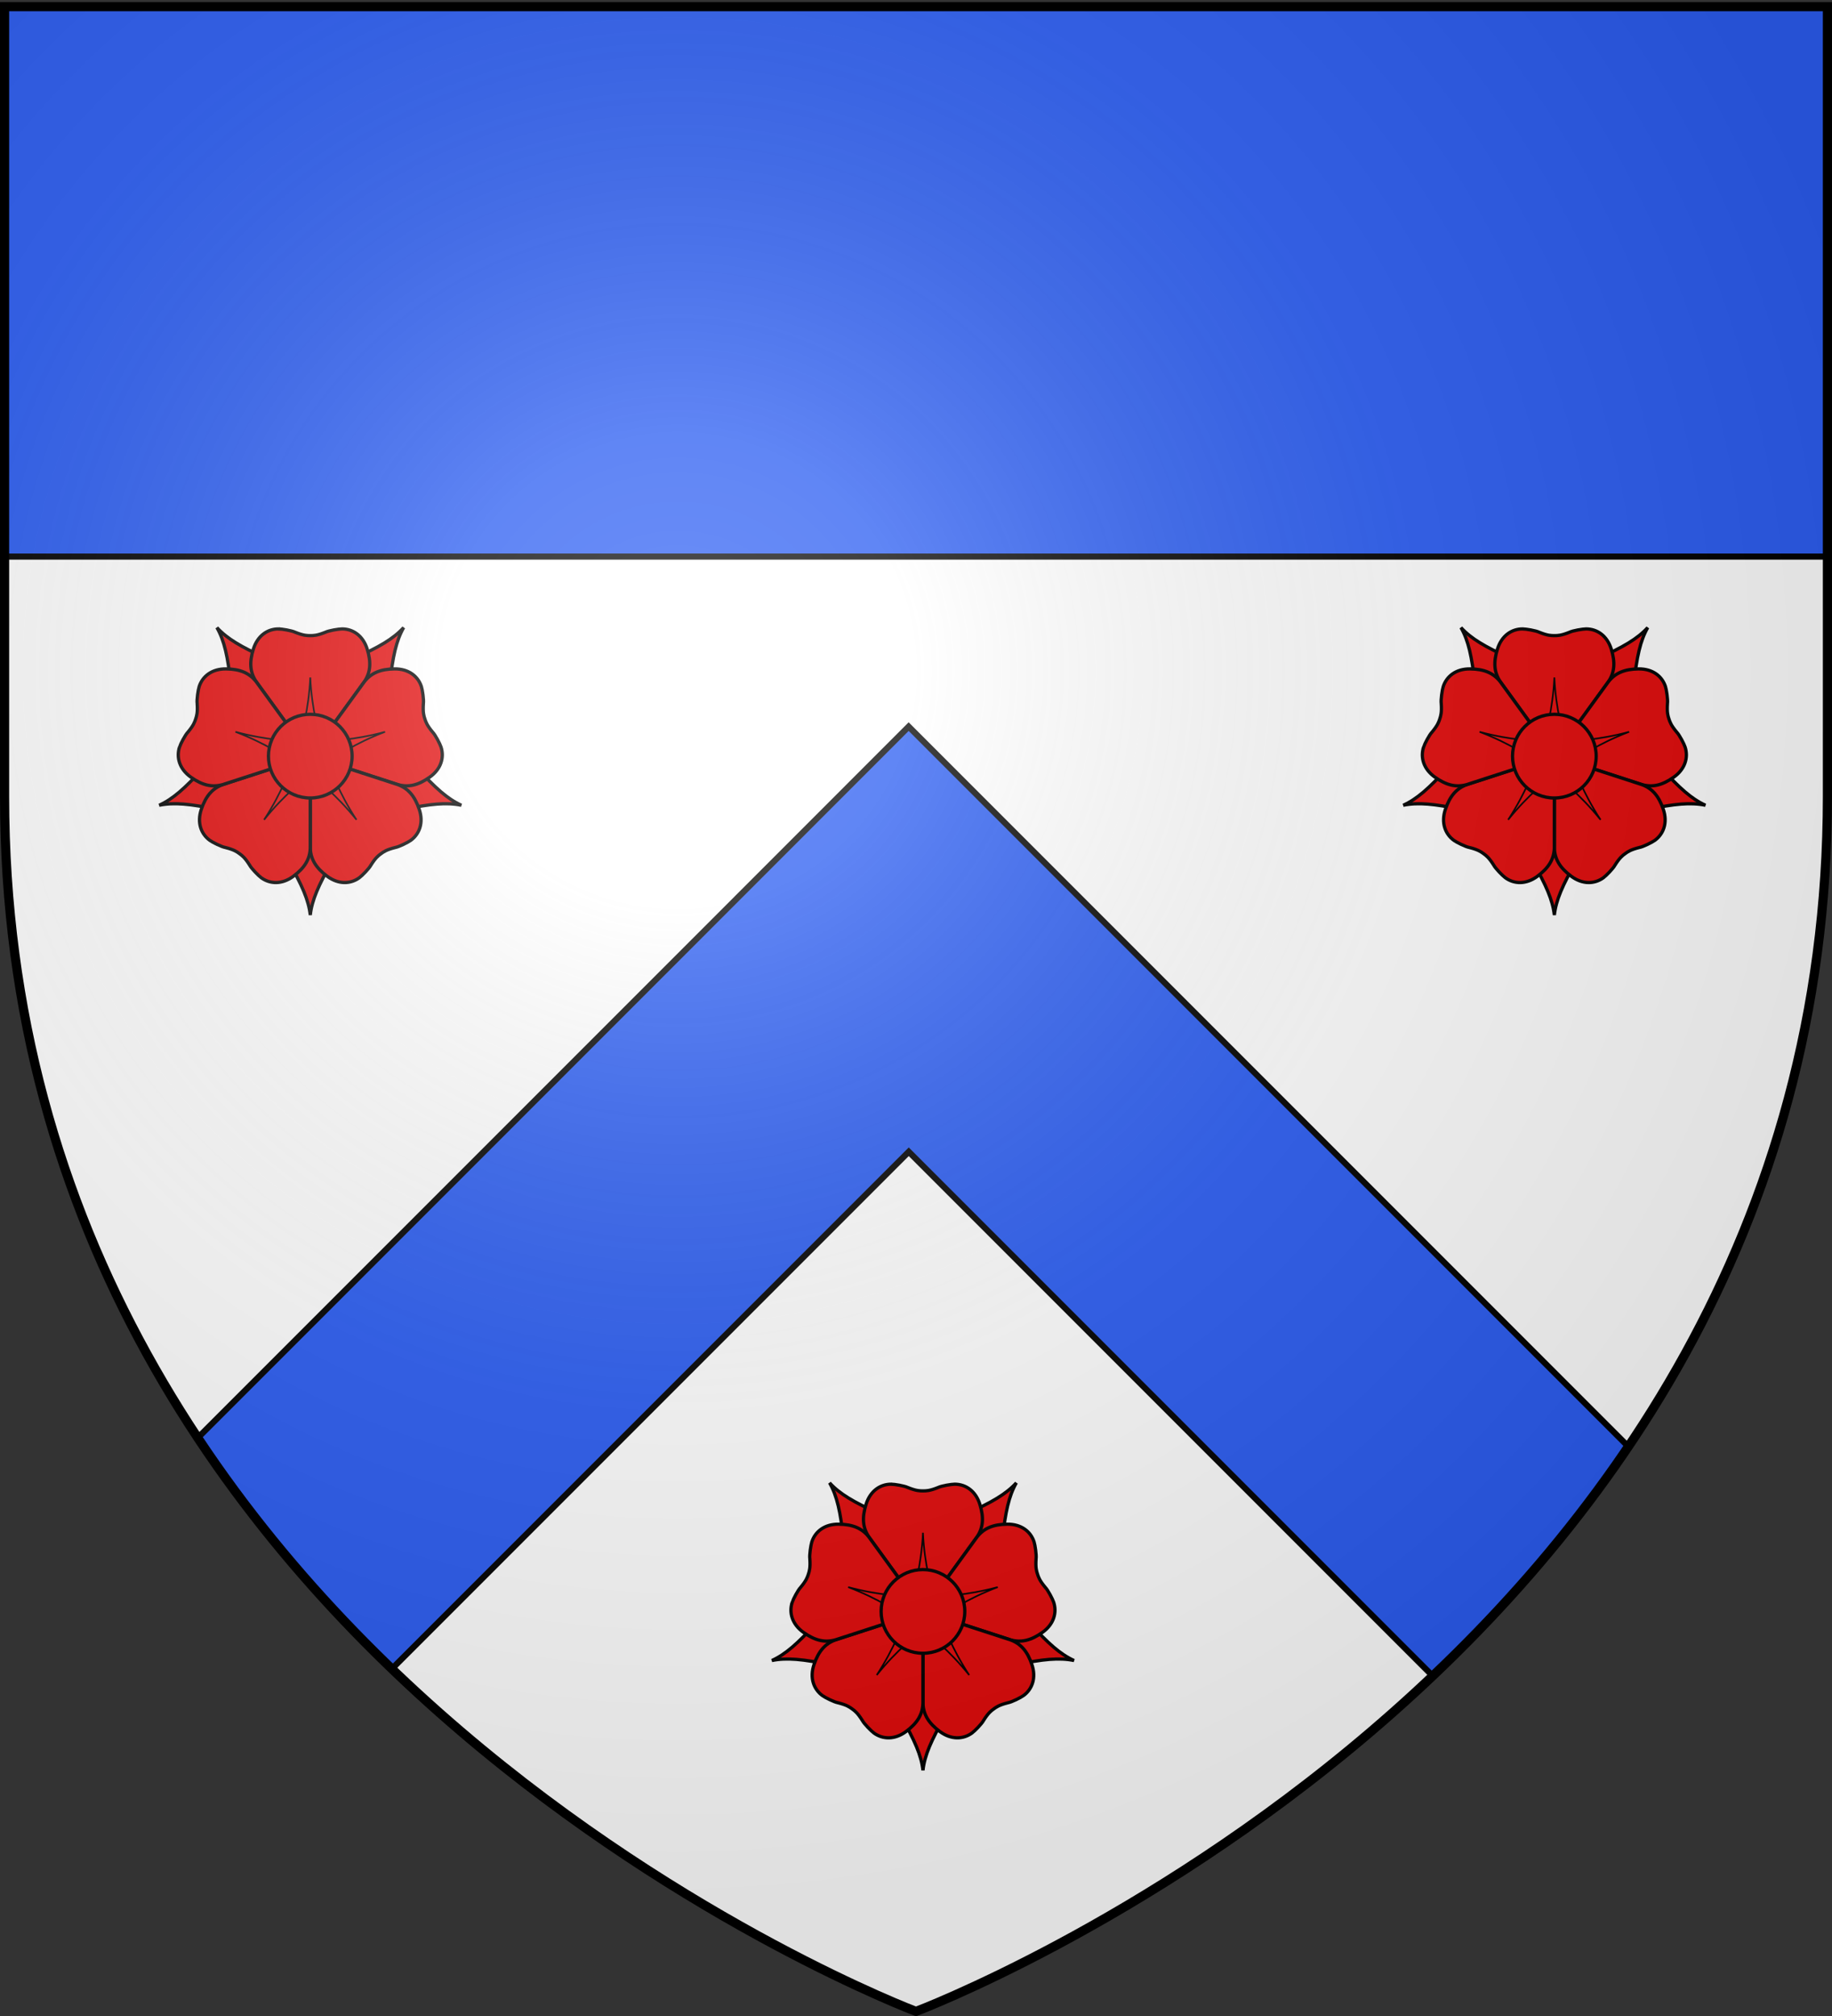 <svg xmlns="http://www.w3.org/2000/svg" xmlns:xlink="http://www.w3.org/1999/xlink" width="600" height="660" version="1.0"><rect width="100%" height="100%" fill="#333333" stroke="none"/><desc>Flag of Canton of Valais (Wallis)</desc><defs><radialGradient xlink:href="#a" id="h" cx="221.445" cy="226.331" r="300" fx="221.445" fy="226.331" gradientTransform="matrix(1.353 0 0 1.349 -77.63 -85.747)" gradientUnits="userSpaceOnUse"/><linearGradient id="a"><stop offset="0" style="stop-color:white;stop-opacity:.314"/><stop offset=".19" style="stop-color:white;stop-opacity:.251"/><stop offset=".6" style="stop-color:#6b6b6b;stop-opacity:.125"/><stop offset="1" style="stop-color:black;stop-opacity:.125"/></linearGradient></defs><g style="display:inline"><path d="M300 658.5s298.5-112.32 298.5-397.772V2.176H1.5v258.552C1.5 546.18 300 658.5 300 658.5" style="fill:#fff;fill-opacity:1;fill-rule:evenodd;stroke:none"/><g style="display:inline" transform="matrix(.863 0 0 .863 -15.582 10.903)"><path id="b" d="m131.998 291.344-4.442 22.848c5.077 8.884 7.615 14.596 8.25 20.308.635-5.712 3.173-11.424 8.25-20.308l-4.442-22.848z" style="fill:#e20909;fill-opacity:1;stroke:#000;stroke-width:1.24"/><use xlink:href="#b" width="1" height="1" style="fill:#e20909;fill-opacity:1" transform="rotate(72 135.806 274.21)"/><use xlink:href="#b" width="1" height="1" style="fill:#e20909;fill-opacity:1" transform="rotate(144 135.806 274.21)"/><use xlink:href="#b" width="1" height="1" style="fill:#e20909;fill-opacity:1" transform="rotate(-144 135.806 274.21)"/><use xlink:href="#b" width="1" height="1" style="fill:#e20909;fill-opacity:1" transform="rotate(-72 135.806 274.21)"/><g id="c" style="fill:#e20909;fill-opacity:1"><path d="M-19-76c-6.5 0-12.5 4-15 12s-2.01 14 1.69 19.5L0 0l32.31-44.5C36.01-50 36.5-56 34-64s-8.5-12-15-12c-2 0-8 1-10 2-5 2-7 2-9 2s-4 0-9-2c-2-1-8-2-10-2z" style="fill:#e20909;fill-opacity:1;stroke:#000;stroke-width:1.953" transform="translate(135.806 274.21)scale(.635)"/><path d="M0-47C-1-27-5-15-7-5H7C5-15 1-27 0-47z" style="fill:#e20909;fill-opacity:1;stroke:#000;stroke-width:.977" transform="translate(135.806 274.21)scale(.635)"/></g><use xlink:href="#c" width="1" height="1" style="fill:#e20909;fill-opacity:1" transform="rotate(72 135.806 274.21)"/><use xlink:href="#c" width="1" height="1" style="fill:#e20909;fill-opacity:1" transform="rotate(144 135.806 274.21)"/><use xlink:href="#c" width="1" height="1" style="fill:#e20909;fill-opacity:1" transform="rotate(-144 135.806 274.21)"/><use xlink:href="#c" width="1" height="1" style="fill:#e20909;fill-opacity:1" transform="rotate(-72 135.806 274.21)"/><circle r="25" style="fill:#e20909;fill-opacity:1;stroke:#000;stroke-width:1.953" transform="translate(135.806 274.21)scale(.635)"/></g><g style="display:inline" transform="matrix(.863 0 0 .863 185.076 290.903)"><path id="d" d="m131.998 291.344-4.442 22.848c5.077 8.884 7.615 14.596 8.25 20.308.635-5.712 3.173-11.424 8.25-20.308l-4.442-22.848z" style="fill:#e20909;fill-opacity:1;stroke:#000;stroke-width:1.24"/><use xlink:href="#d" width="1" height="1" style="fill:#e20909;fill-opacity:1" transform="rotate(72 135.806 274.21)"/><use xlink:href="#d" width="1" height="1" style="fill:#e20909;fill-opacity:1" transform="rotate(144 135.806 274.21)"/><use xlink:href="#d" width="1" height="1" style="fill:#e20909;fill-opacity:1" transform="rotate(-144 135.806 274.21)"/><use xlink:href="#d" width="1" height="1" style="fill:#e20909;fill-opacity:1" transform="rotate(-72 135.806 274.21)"/><g id="e" style="fill:#e20909;fill-opacity:1"><path d="M-19-76c-6.5 0-12.5 4-15 12s-2.01 14 1.69 19.5L0 0l32.31-44.5C36.01-50 36.5-56 34-64s-8.5-12-15-12c-2 0-8 1-10 2-5 2-7 2-9 2s-4 0-9-2c-2-1-8-2-10-2z" style="fill:#e20909;fill-opacity:1;stroke:#000;stroke-width:1.953" transform="translate(135.806 274.21)scale(.635)"/><path d="M0-47C-1-27-5-15-7-5H7C5-15 1-27 0-47z" style="fill:#e20909;fill-opacity:1;stroke:#000;stroke-width:.977" transform="translate(135.806 274.21)scale(.635)"/></g><use xlink:href="#e" width="1" height="1" style="fill:#e20909;fill-opacity:1" transform="rotate(72 135.806 274.21)"/><use xlink:href="#e" width="1" height="1" style="fill:#e20909;fill-opacity:1" transform="rotate(144 135.806 274.21)"/><use xlink:href="#e" width="1" height="1" style="fill:#e20909;fill-opacity:1" transform="rotate(-144 135.806 274.21)"/><use xlink:href="#e" width="1" height="1" style="fill:#e20909;fill-opacity:1" transform="rotate(-72 135.806 274.21)"/><circle r="25" style="fill:#e20909;fill-opacity:1;stroke:#000;stroke-width:1.953" transform="translate(135.806 274.21)scale(.635)"/></g><g style="display:inline" transform="matrix(.863 0 0 .863 391.866 10.903)"><path id="f" d="m131.998 291.344-4.442 22.848c5.077 8.884 7.615 14.596 8.25 20.308.635-5.712 3.173-11.424 8.25-20.308l-4.442-22.848z" style="fill:#e20909;fill-opacity:1;stroke:#000;stroke-width:1.24"/><use xlink:href="#f" width="1" height="1" style="fill:#e20909;fill-opacity:1" transform="rotate(72 135.806 274.21)"/><use xlink:href="#f" width="1" height="1" style="fill:#e20909;fill-opacity:1" transform="rotate(144 135.806 274.21)"/><use xlink:href="#f" width="1" height="1" style="fill:#e20909;fill-opacity:1" transform="rotate(-144 135.806 274.21)"/><use xlink:href="#f" width="1" height="1" style="fill:#e20909;fill-opacity:1" transform="rotate(-72 135.806 274.21)"/><g id="g" style="fill:#e20909;fill-opacity:1"><path d="M-19-76c-6.5 0-12.5 4-15 12s-2.01 14 1.69 19.5L0 0l32.31-44.5C36.01-50 36.5-56 34-64s-8.5-12-15-12c-2 0-8 1-10 2-5 2-7 2-9 2s-4 0-9-2c-2-1-8-2-10-2z" style="fill:#e20909;fill-opacity:1;stroke:#000;stroke-width:1.953" transform="translate(135.806 274.21)scale(.635)"/><path d="M0-47C-1-27-5-15-7-5H7C5-15 1-27 0-47z" style="fill:#e20909;fill-opacity:1;stroke:#000;stroke-width:.977" transform="translate(135.806 274.21)scale(.635)"/></g><use xlink:href="#g" width="1" height="1" style="fill:#e20909;fill-opacity:1" transform="rotate(72 135.806 274.21)"/><use xlink:href="#g" width="1" height="1" style="fill:#e20909;fill-opacity:1" transform="rotate(144 135.806 274.21)"/><use xlink:href="#g" width="1" height="1" style="fill:#e20909;fill-opacity:1" transform="rotate(-144 135.806 274.21)"/><use xlink:href="#g" width="1" height="1" style="fill:#e20909;fill-opacity:1" transform="rotate(-72 135.806 274.21)"/><circle r="25" style="fill:#e20909;fill-opacity:1;stroke:#000;stroke-width:1.953" transform="translate(135.806 274.21)scale(.635)"/></g></g><path d="m297.594 237.875-69.563 69.594-163.25 163.25c19.065 28.774 40.955 53.895 63.563 75.625l169.281-169.282 171.594 171.594c22.708-21.536 44.796-46.463 64.094-75.062L367.219 307.5z" style="fill:#2b5df2;fill-opacity:1;fill-rule:evenodd;stroke:#000;stroke-width:2;stroke-linecap:round;stroke-linejoin:miter;stroke-miterlimit:4;stroke-dashoffset:0;stroke-opacity:1;display:inline"/><path d="M1.5 2.188v180.03h597V2.189z" style="fill:#2b5df2;fill-opacity:1;fill-rule:evenodd;stroke:#000;stroke-width:2;stroke-linecap:round;stroke-linejoin:miter;stroke-miterlimit:4;stroke-opacity:1;stroke-dashoffset:0;display:inline"/><path d="M300 658.5s298.5-112.32 298.5-397.772V2.176H1.5v258.552C1.5 546.18 300 658.5 300 658.5" style="opacity:1;fill:url(#h);fill-opacity:1;fill-rule:evenodd;stroke:none;stroke-width:1px;stroke-linecap:butt;stroke-linejoin:miter;stroke-opacity:1"/><path d="M300 658.5S1.5 546.18 1.5 260.728V2.176h597v258.552C598.5 546.18 300 658.5 300 658.5z" style="opacity:1;fill:none;fill-opacity:1;fill-rule:evenodd;stroke:#000;stroke-width:3;stroke-linecap:butt;stroke-linejoin:miter;stroke-miterlimit:4;stroke-dasharray:none;stroke-opacity:1"/></svg>